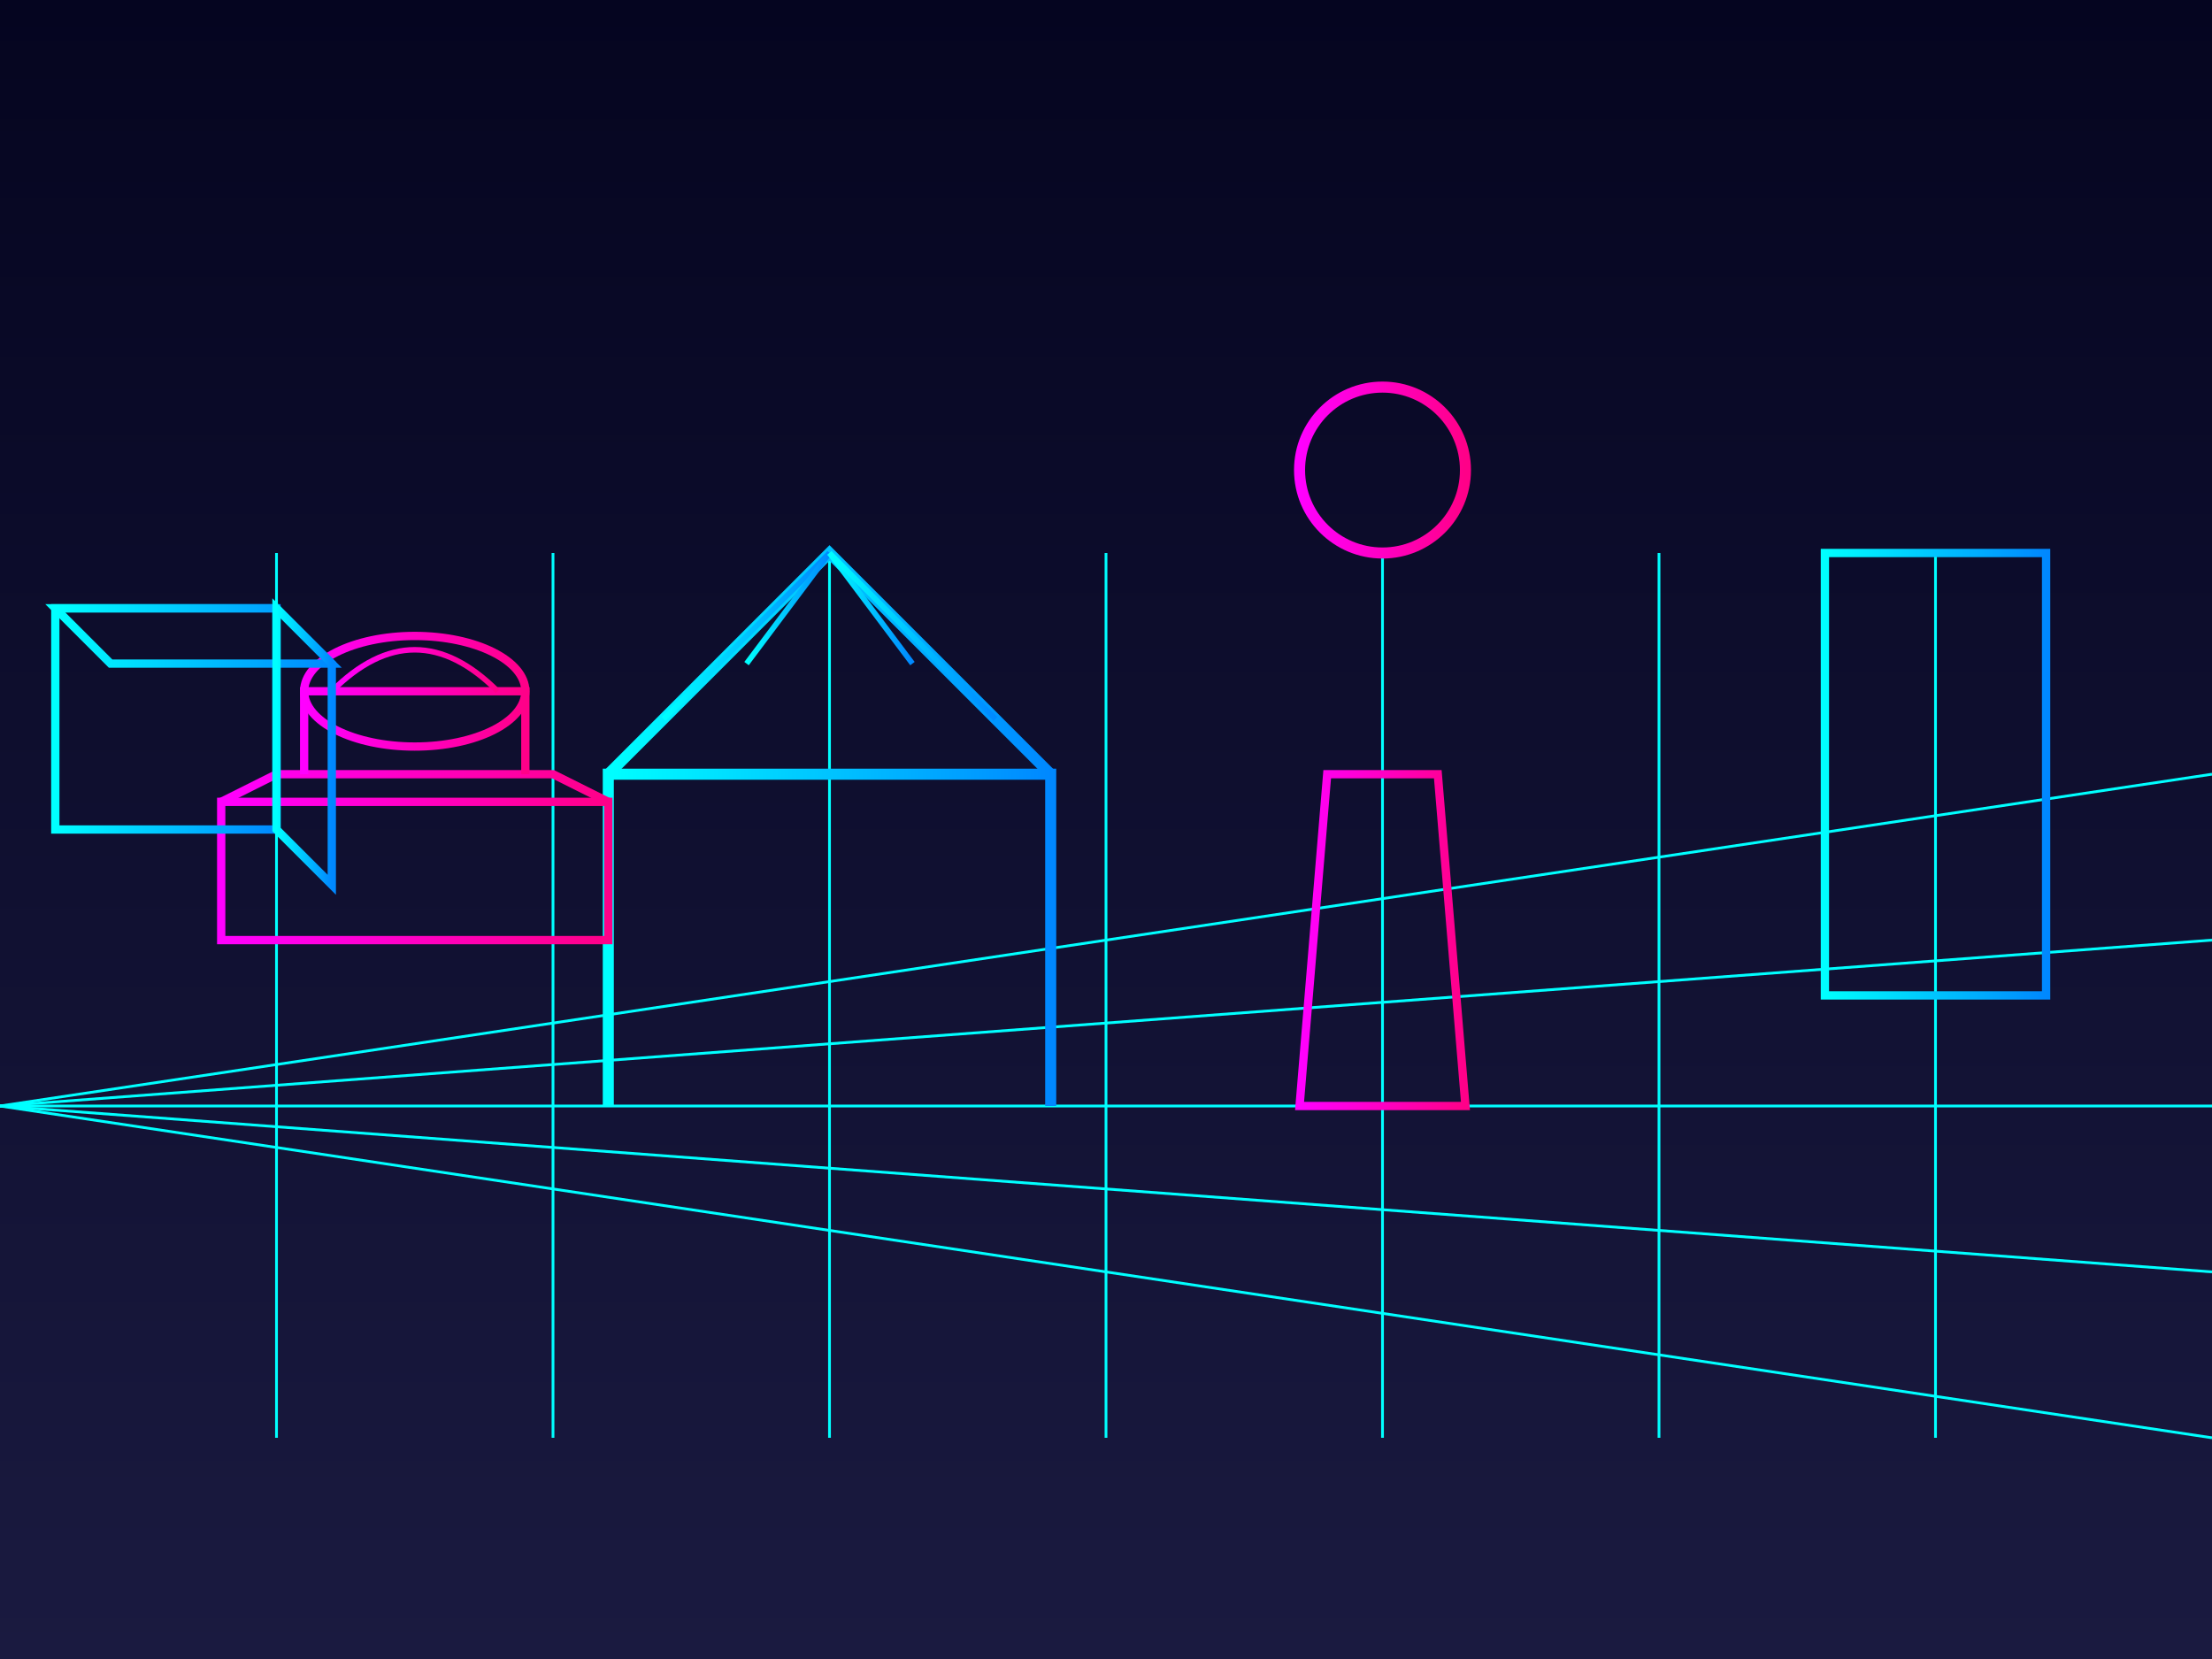 <svg xmlns="http://www.w3.org/2000/svg" width="400" height="300" viewBox="0 0 400 300">
  <defs>
    <linearGradient id="blog2-sky" x1="0%" y1="0%" x2="0%" y2="100%">
      <stop offset="0%" stop-color="#050520" />
      <stop offset="100%" stop-color="#1a1a40" />
    </linearGradient>
    <linearGradient id="blog2-neon-blue" x1="0%" y1="0%" x2="100%" y2="0%">
      <stop offset="0%" stop-color="#00ffff" />
      <stop offset="100%" stop-color="#0088ff" />
    </linearGradient>
    <linearGradient id="blog2-neon-pink" x1="0%" y1="0%" x2="100%" y2="0%">
      <stop offset="0%" stop-color="#ff00ff" />
      <stop offset="100%" stop-color="#ff0088" />
    </linearGradient>
  </defs>
  
  <!-- Background -->
  <rect width="400" height="300" fill="url(#blog2-sky)" />
  
  <!-- Grid lines -->
  <g>
    <line x1="0" y1="200" x2="400" y2="260" stroke="#00ffff" stroke-width="0.5" />
    <line x1="0" y1="200" x2="400" y2="230" stroke="#00ffff" stroke-width="0.5" />
    <line x1="0" y1="200" x2="400" y2="200" stroke="#00ffff" stroke-width="0.5" />
    <line x1="0" y1="200" x2="400" y2="170" stroke="#00ffff" stroke-width="0.5" />
    <line x1="0" y1="200" x2="400" y2="140" stroke="#00ffff" stroke-width="0.5" />
    
    <line x1="50" y1="100" x2="50" y2="260" stroke="#00ffff" stroke-width="0.5" />
    <line x1="100" y1="100" x2="100" y2="260" stroke="#00ffff" stroke-width="0.5" />
    <line x1="150" y1="100" x2="150" y2="260" stroke="#00ffff" stroke-width="0.5" />
    <line x1="200" y1="100" x2="200" y2="260" stroke="#00ffff" stroke-width="0.5" />
    <line x1="250" y1="100" x2="250" y2="260" stroke="#00ffff" stroke-width="0.5" />
    <line x1="300" y1="100" x2="300" y2="260" stroke="#00ffff" stroke-width="0.5" />
    <line x1="350" y1="100" x2="350" y2="260" stroke="#00ffff" stroke-width="0.5" />
  </g>
  
  <!-- Berlin Futuristic Skyline -->
  
  <!-- Sony Center -->
  <g transform="translate(150,160)">
    <path d="M-40 40 L-40 -20 L40 -20 L40 40" fill="none" stroke="url(#blog2-neon-blue)" stroke-width="2" />
    <path d="M-40 -20 L0 -60 L40 -20" fill="none" stroke="url(#blog2-neon-blue)" stroke-width="2" />
    <line x1="-20" y1="-20" x2="-20" y2="40" stroke="url(#blog2-neon-blue)" stroke-width="1" />
    <line x1="0" y1="-20" x2="0" y2="40" stroke="url(#blog2-neon-blue)" stroke-width="1" />
    <line x1="20" y1="-20" x2="20" y2="40" stroke="url(#blog2-neon-blue)" stroke-width="1" />
    <line x1="-30" y1="-30" x2="0" y2="-60" stroke="url(#blog2-neon-blue)" stroke-width="1" />
    <line x1="-15" y1="-40" x2="0" y2="-60" stroke="url(#blog2-neon-blue)" stroke-width="1" />
    <line x1="15" y1="-40" x2="0" y2="-60" stroke="url(#blog2-neon-blue)" stroke-width="1" />
    <line x1="30" y1="-30" x2="0" y2="-60" stroke="url(#blog2-neon-blue)" stroke-width="1" />
  </g>
  
  <!-- Berlin TV Tower -->
  <g transform="translate(250,140)">
    <line x1="0" y1="-80" x2="0" y2="60" stroke="url(#blog2-neon-pink)" stroke-width="2" />
    <circle cx="0" cy="-55" r="15" fill="none" stroke="url(#blog2-neon-pink)" stroke-width="2" />
    <line x1="-5" y1="-40" x2="5" y2="-40" stroke="url(#blog2-neon-pink)" stroke-width="1.5" />
    <path d="M-15 60 L15 60 L10 0 L-10 0 Z" fill="none" stroke="url(#blog2-neon-pink)" stroke-width="1.5" />
  </g>
  
  <!-- Reichstag Building with Glass Dome -->
  <g transform="translate(75,170)">
    <rect x="-35" y="-25" width="70" height="25" fill="none" stroke="url(#blog2-neon-pink)" stroke-width="1.5" />
    <path d="M-35 -25 L-25 -30 L25 -30 L35 -25" fill="none" stroke="url(#blog2-neon-pink)" stroke-width="1.5" />
    <path d="M-20 -30 L-20 -45 L20 -45 L20 -30" fill="none" stroke="url(#blog2-neon-pink)" stroke-width="1.5" />
    <ellipse cx="0" cy="-45" rx="20" ry="10" fill="none" stroke="url(#blog2-neon-pink)" stroke-width="1.5" />
    <path d="M-15 -45 Q 0 -60 15 -45" fill="none" stroke="url(#blog2-neon-pink)" stroke-width="1" />
  </g>
  
  <!-- Futuristic Office Buildings -->
  <g transform="translate(350,180)">
    <rect x="-20" y="-80" width="40" height="80" fill="none" stroke="url(#blog2-neon-blue)" stroke-width="1.5" />
    <line x1="-20" y1="-70" x2="20" y2="-70" stroke="url(#blog2-neon-blue)" stroke-width="1" />
    <line x1="-20" y1="-60" x2="20" y2="-60" stroke="url(#blog2-neon-blue)" stroke-width="1" />
    <line x1="-20" y1="-50" x2="20" y2="-50" stroke="url(#blog2-neon-blue)" stroke-width="1" />
    <line x1="-20" y1="-40" x2="20" y2="-40" stroke="url(#blog2-neon-blue)" stroke-width="1" />
    <line x1="-20" y1="-30" x2="20" y2="-30" stroke="url(#blog2-neon-blue)" stroke-width="1" />
    <line x1="-20" y1="-20" x2="20" y2="-20" stroke="url(#blog2-neon-blue)" stroke-width="1" />
    <line x1="-20" y1="-10" x2="20" y2="-10" stroke="url(#blog2-neon-blue)" stroke-width="1" />
  </g>
  
  <!-- Cube Berlin -->
  <g transform="translate(30,150)">
    <rect x="-20" y="-40" width="40" height="40" fill="none" stroke="url(#blog2-neon-blue)" stroke-width="1.5" />
    <path d="M-20 -40 L-10 -30 L30 -30 L20 -40 Z" fill="none" stroke="url(#blog2-neon-blue)" stroke-width="1.5" />
    <path d="M20 -40 L30 -30 L30 10 L20 0 Z" fill="none" stroke="url(#blog2-neon-blue)" stroke-width="1.5" />
    <line x1="-10" y1="-30" x2="-10" y2="10" stroke="url(#blog2-neon-blue)" stroke-width="1" />
    <line x1="0" y1="-30" x2="0" y2="10" stroke="url(#blog2-neon-blue)" stroke-width="1" />
    <line x1="10" y1="-30" x2="10" y2="10" stroke="url(#blog2-neon-blue)" stroke-width="1" />
    <line x1="20" y1="-30" x2="20" y2="10" stroke="url(#blog2-neon-blue)" stroke-width="1" />
    <line x1="30" y1="-20" x2="-10" y2="-20" stroke="url(#blog2-neon-blue)" stroke-width="1" />
    <line x1="30" y1="-10" x2="-10" y2="-10" stroke="url(#blog2-neon-blue)" stroke-width="1" />
    <line x1="30" y1="0" x2="-10" y2="0" stroke="url(#blog2-neon-blue)" stroke-width="1" />
  </g>
  
  <!-- Ground line -->
  <line x1="0" y1="200" x2="400" y2="200" stroke="url(#blog2-neon-blue)" stroke-width="1" />
</svg>